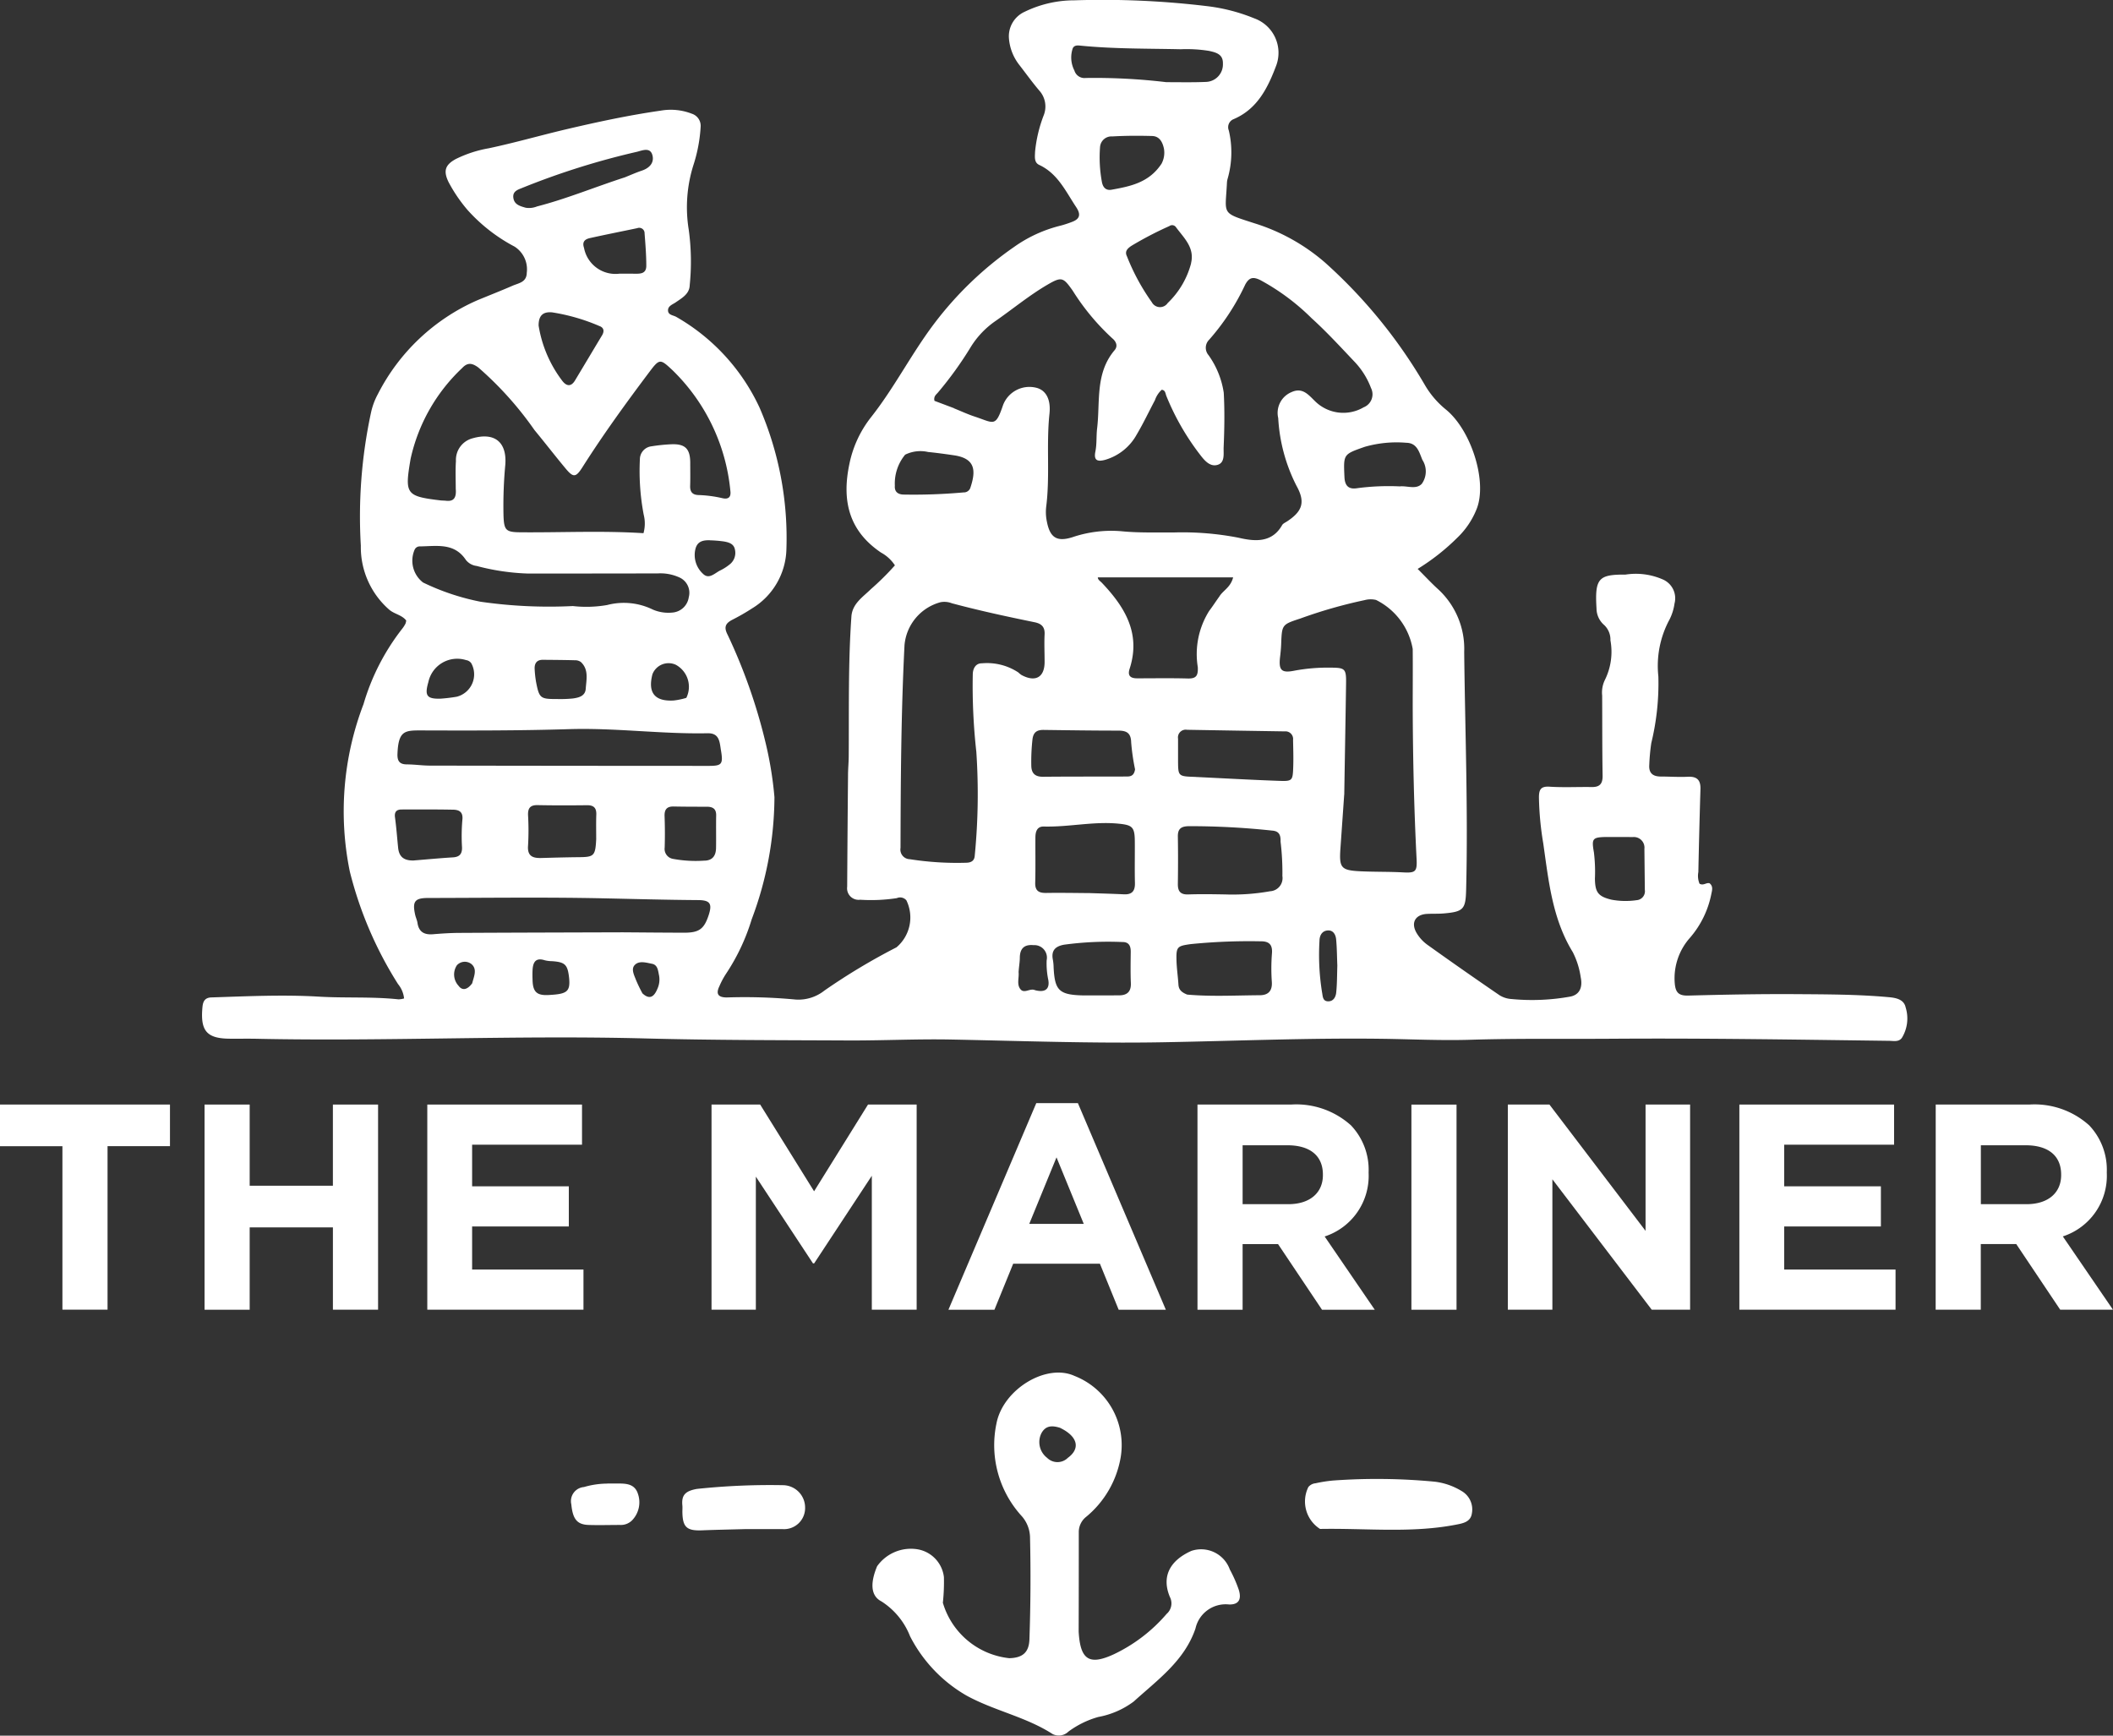 <?xml version="1.0" encoding="UTF-8"?> <svg xmlns="http://www.w3.org/2000/svg" xmlns:xlink="http://www.w3.org/1999/xlink" id="Group_67" data-name="Group 67" width="146.567" height="120.395" viewBox="0 0 146.567 120.395"><rect x="0" y="0" width="146.567" height="120.395" fill="#333333" stroke="none"/><defs><clipPath id="clip-path"><rect id="Rectangle_47" data-name="Rectangle 47" width="146.567" height="120.395" fill="#fff"></rect></clipPath></defs><g id="Group_66" data-name="Group 66" clip-path="url(#clip-path)"><path id="Path_30" data-name="Path 30" d="M85.866,51.219a25.566,25.566,0,0,1,.69,4.074,24.239,24.239,0,0,1-1.578,8.475,14.315,14.315,0,0,1-1.8,3.809,5.64,5.64,0,0,0-.443.837c-.246.516-.106.767.5.776a37.737,37.737,0,0,1,4.806.146,2.9,2.9,0,0,0,1.981-.624,43.534,43.534,0,0,1,5-3,2.713,2.713,0,0,0,.686-3.259.566.566,0,0,0-.663-.153,11.762,11.762,0,0,1-2.544.111.8.8,0,0,1-.9-.9q.023-3.868.059-7.735c0-.437.045-.874.048-1.312.024-3.233-.041-6.467.186-9.695.063-.9.794-1.352,1.349-1.9a18.545,18.545,0,0,0,1.669-1.653,2.66,2.66,0,0,0-.96-.884c-2.245-1.514-2.728-3.614-2.2-6.134a7.711,7.711,0,0,1,1.512-3.268c1.6-2.027,2.772-4.347,4.32-6.411a24.277,24.277,0,0,1,5.6-5.393,9.456,9.456,0,0,1,3.23-1.477,7.321,7.321,0,0,0,.76-.248c.584-.209.648-.534.3-1.051-.722-1.087-1.268-2.311-2.555-2.912-.367-.172-.293-.58-.285-.917a9.57,9.57,0,0,1,.607-2.543,1.65,1.65,0,0,0-.314-1.695c-.488-.573-.927-1.189-1.39-1.784a3.415,3.415,0,0,1-.713-1.807,1.868,1.868,0,0,1,1.1-1.881,7.881,7.881,0,0,1,3.447-.789,60.616,60.616,0,0,1,9.242.41,12.534,12.534,0,0,1,3.234.844,2.54,2.54,0,0,1,1.511,3.279c-.578,1.534-1.3,3.007-2.952,3.71a.6.6,0,0,0-.332.79A6.628,6.628,0,0,1,118,12.366a1.252,1.252,0,0,0-.055.285c-.109,2.273-.446,2.076,1.9,2.835a13.622,13.622,0,0,1,4.926,2.748,35.2,35.2,0,0,1,6.888,8.449,6.242,6.242,0,0,0,1.454,1.71c1.751,1.407,2.9,4.963,2.162,6.885a5.617,5.617,0,0,1-1.369,2.037,15.08,15.08,0,0,1-2.734,2.148c.526.524.964,1,1.444,1.432A5.613,5.613,0,0,1,134.4,45.22c.062,5.5.274,10.991.135,16.489-.034,1.355-.177,1.532-1.537,1.651-.387.034-.778.014-1.167.033-.829.042-1.155.62-.722,1.342a2.732,2.732,0,0,0,.737.8q2.491,1.782,5.019,3.51a1.779,1.779,0,0,0,.825.254,14.9,14.9,0,0,0,4.067-.169c.617-.117.883-.605.722-1.358a5.551,5.551,0,0,0-.549-1.73c-1.422-2.32-1.673-4.941-2.045-7.535a21.268,21.268,0,0,1-.3-3.188c0-.54.119-.79.742-.749.969.063,1.945.008,2.918.024.564.009.766-.233.756-.8-.031-1.848-.021-3.7-.031-5.546a2,2,0,0,1,.18-1.065,4.389,4.389,0,0,0,.393-2.768,1.387,1.387,0,0,0-.424-1.051,1.526,1.526,0,0,1-.541-1.158c-.129-2.108.158-2.358,2.014-2.349a4.654,4.654,0,0,1,2.564.328,1.421,1.421,0,0,1,.833,1.678,3.531,3.531,0,0,1-.345,1.108,6.748,6.748,0,0,0-.776,3.943,17.522,17.522,0,0,1-.489,4.624,13.551,13.551,0,0,0-.141,1.521c-.042.555.237.8.779.806.632,0,1.266.047,1.9.016s.89.232.871.853q-.087,2.88-.146,5.76a1.418,1.418,0,0,0,.083.807c.277.15.464-.095.692-.035.282.224.17.51.115.8a6.586,6.586,0,0,1-1.466,2.978,4.229,4.229,0,0,0-1.067,3.078c.043.671.219.956.938.937,2.455-.064,4.912-.114,7.368-.1,2.187.016,4.376.012,6.558.212.5.046,1.043.155,1.158.709a2.577,2.577,0,0,1-.259,2.109c-.218.305-.572.213-.882.209-6.4-.083-12.794-.189-19.191-.145-3.283.023-6.566-.03-9.85.071-2.064.064-4.133-.042-6.2-.068-5.059-.065-10.114.153-15.171.242-4.889.086-9.775-.094-14.663-.19-2.378-.046-4.766.076-7.149.065-4.67-.023-9.341-.016-14.009-.139-9-.238-17.993.213-26.99.022-.608-.013-1.216,0-1.825-.005-1.657,0-2.114-.53-1.949-2.216.039-.4.19-.635.621-.648,2.479-.08,4.959-.2,7.439-.055,1.845.111,3.7-.009,5.539.189a1.573,1.573,0,0,0,.384-.063,1.89,1.89,0,0,0-.422-1A26.607,26.607,0,0,1,57.1,60.447a20.8,20.8,0,0,1,.951-11.6,15.6,15.6,0,0,1,2.675-5.221,2.046,2.046,0,0,0,.237-.367.847.847,0,0,0,.049-.22c-.3-.381-.8-.438-1.157-.731a5.755,5.755,0,0,1-1.989-4.459,34.2,34.2,0,0,1,.7-9.2,4.814,4.814,0,0,1,.476-1.3,14.087,14.087,0,0,1,6.919-6.526c.808-.334,1.622-.652,2.422-1,.421-.186.984-.235.993-.9a1.87,1.87,0,0,0-.843-1.815,11.691,11.691,0,0,1-3.263-2.54,10.507,10.507,0,0,1-1.312-1.925c-.384-.781-.252-1.212.508-1.618a8.417,8.417,0,0,1,2.271-.739c1.78-.377,3.532-.88,5.3-1.3,2.2-.518,4.405-.992,6.641-1.313a4.026,4.026,0,0,1,2.153.217.882.882,0,0,1,.607.889,10.59,10.59,0,0,1-.491,2.638,9.72,9.72,0,0,0-.337,4.513,16.166,16.166,0,0,1,.068,3.854c-.015.6-.532.887-.976,1.192-.214.147-.532.245-.528.553.005.34.37.328.586.461a14.061,14.061,0,0,1,5.767,6.295,22.756,22.756,0,0,1,1.857,9.866A4.938,4.938,0,0,1,85.008,42.2a14.833,14.833,0,0,1-1.393.8c-.471.251-.576.517-.3,1.045a38.31,38.31,0,0,1,2.554,7.18m13.145-22.9c.473.191.938.408,1.421.568,1.371.453,1.448.767,1.986-.814a1.957,1.957,0,0,1,2.249-1.193c.68.141,1.075.763.963,1.813-.23,2.157.046,4.329-.231,6.482a3.235,3.235,0,0,0,.054,1.014c.216,1.1.691,1.407,1.763,1.071a8.382,8.382,0,0,1,3.375-.419c1.214.123,2.429.079,3.644.089a20.268,20.268,0,0,1,4.485.359c1.06.245,2.316.421,3.047-.868.065-.115.225-.181.346-.261,1.09-.717,1.27-1.358.646-2.478A11.752,11.752,0,0,1,121.5,29a1.561,1.561,0,0,1,.921-1.8c.765-.351,1.177.188,1.626.622a2.788,2.788,0,0,0,3.377.432.969.969,0,0,0,.514-1.335,5.409,5.409,0,0,0-1.107-1.786c-.987-1.04-1.955-2.1-3.018-3.062a15.53,15.53,0,0,0-3.558-2.644c-.49-.236-.762-.2-1.043.312a15.974,15.974,0,0,1-2.506,3.83.783.783,0,0,0-.044,1.061,6.014,6.014,0,0,1,1.06,2.613c.069,1.26.046,2.529-.008,3.791-.018.423.111,1.06-.429,1.213s-.927-.339-1.235-.744a17.3,17.3,0,0,1-2.31-4.039c-.067-.166-.059-.4-.321-.427a1.743,1.743,0,0,0-.471.723c-.421.795-.806,1.61-1.264,2.383a3.661,3.661,0,0,1-2.16,1.745c-.607.174-.824.018-.706-.569.107-.533.056-1.067.119-1.595.222-1.849-.147-3.829,1.214-5.433.231-.272.128-.586-.166-.828a16.024,16.024,0,0,1-2.74-3.3c-.662-.936-.766-.991-1.775-.4-1.283.752-2.424,1.707-3.644,2.548a6.064,6.064,0,0,0-1.64,1.739,25.053,25.053,0,0,1-2.3,3.192c-.12.135-.3.262-.23.563l1.353.509m-34.559,5.63c0-.656-.031-1.315.013-1.969A1.549,1.549,0,0,1,65.629,30.4c1.527-.433,2.375.28,2.259,1.829a30.641,30.641,0,0,0-.125,3.569c.04.982.164,1.116,1.166,1.125,2.838.024,5.676-.12,8.543.062a2.492,2.492,0,0,0,.016-1.279,16.215,16.215,0,0,1-.266-3.84.911.911,0,0,1,.795-.906,12.178,12.178,0,0,1,1.374-.142c.969-.042,1.32.306,1.324,1.277,0,.535.012,1.071-.006,1.605-.014.426.162.63.593.64a8.543,8.543,0,0,1,1.658.22c.39.086.6-.062.538-.514a13.447,13.447,0,0,0-4.013-8.366c-.842-.785-.894-.823-1.588.1-1.622,2.157-3.207,4.34-4.654,6.621-.463.73-.636.742-1.176.094-.731-.878-1.429-1.783-2.156-2.663A23.719,23.719,0,0,0,66.025,25.5c-.418-.31-.742-.387-1.13.029a12.265,12.265,0,0,0-3.577,6.3c-.414,2.439-.343,2.594,2.081,2.882.12.014.243.009.364.023.5.062.737-.149.69-.793m39.016,12.7a1.481,1.481,0,0,0,.226.183c.973.522,1.608.154,1.6-.927,0-.632-.032-1.265,0-1.895.027-.524-.225-.744-.7-.841-1.922-.394-3.84-.807-5.737-1.316a1.416,1.416,0,0,0-.781-.072,3.388,3.388,0,0,0-2.5,2.985c-.236,4.683-.265,9.371-.276,14.058a.669.669,0,0,0,.645.784,21.227,21.227,0,0,0,3.918.245c.344-.008.566-.138.586-.5a43.676,43.676,0,0,0,.109-7.2,41.318,41.318,0,0,1-.246-5.378c.01-.425.225-.763.631-.755a3.943,3.943,0,0,1,2.516.624m22.616,8.491q-.13,1.852-.259,3.7c-.1,1.388.032,1.547,1.429,1.612.971.045,1.944.023,2.914.075.857.046.982-.047.938-.921-.178-3.52-.258-7.042-.269-10.566,0-1.337.012-2.674,0-4.011a4.7,4.7,0,0,0-2.543-3.4,1.6,1.6,0,0,0-.789.011,33.421,33.421,0,0,0-4.478,1.282c-1.268.415-1.263.422-1.315,1.785-.011.291-.04.581-.075.871-.109.924.091,1.136.979.96a12.621,12.621,0,0,1,2.535-.213c.995.005,1.077.078,1.063,1.09-.035,2.527-.083,5.054-.126,7.724m-43.253-3.2c-.081-.543-.136-1.078-.906-1.063-3.208.065-6.4-.385-9.612-.285-3.45.107-6.9.1-10.357.088-1.065,0-1.482.064-1.545,1.622-.019.482.129.73.643.735.534,0,1.068.083,1.6.084q9.668.017,19.335.019c.952,0,1.033-.109.84-1.2M75.919,64.67c1.458.01,2.917.025,4.375.028,1.037,0,1.382-.253,1.7-1.22.258-.79.1-1.036-.728-1.042-2.211-.015-4.421-.077-6.631-.124-4.033-.085-8.068-.028-12.1-.023-.928,0-1.106.241-.9,1.167.042.189.132.369.16.56.094.641.482.838,1.084.788s1.212-.09,1.819-.093c3.694-.02,7.388-.028,11.228-.04M72.561,42.038a8.381,8.381,0,0,0,2.39-.07,4.572,4.572,0,0,1,3.174.318,2.739,2.739,0,0,0,1.351.205,1.243,1.243,0,0,0,1.137-1.063,1.167,1.167,0,0,0-.674-1.384,3.171,3.171,0,0,0-1.486-.268q-4.517.009-9.035.007a15.682,15.682,0,0,1-3.517-.525,1.125,1.125,0,0,1-.747-.415c-.813-1.23-2.062-.948-3.231-.941a.386.386,0,0,0-.332.242,1.91,1.91,0,0,0,.591,2.262,16.322,16.322,0,0,0,3.991,1.334,33.282,33.282,0,0,0,6.39.3m44.843-.644c.244-.431.789-.636.966-1.345h-9.385c0,.167.164.254.279.374,1.595,1.679,2.72,3.51,1.928,5.96-.163.5.065.67.533.668,1.168,0,2.336-.021,3.5.011.6.016.718-.208.695-.783a5.627,5.627,0,0,1,.791-3.907c.222-.289.42-.6.691-.979m4.259,16.99c.011-.4-.057-.723-.558-.767a53.442,53.442,0,0,0-5.816-.309c-.52.011-.76.177-.751.718.019,1.094.016,2.189,0,3.283-.007.517.18.752.728.733.85-.03,1.7-.015,2.553,0a14.844,14.844,0,0,0,3.119-.221.911.911,0,0,0,.851-1.053,17.745,17.745,0,0,0-.126-2.381m-13.35,3.559c.826.028,1.652.048,2.477.088.566.028.784-.225.771-.784-.024-.972,0-1.945-.009-2.918s-.179-1.106-1.143-1.2c-1.732-.166-3.438.245-5.165.2-.482-.013-.584.366-.587.761-.007,1.046.015,2.092-.013,3.137-.015.561.248.716.753.709.924-.014,1.848,0,2.915.01m7.453-8.056c1.915.092,3.829.2,5.744.269.987.036,1,.006,1.033-1.009.019-.606,0-1.214-.013-1.821a.53.53,0,0,0-.577-.6q-3.389-.052-6.778-.111a.538.538,0,0,0-.622.62c0,.51,0,1.02,0,1.531.007,1.08.008,1.08,1.213,1.118m-.579,15.1c1.675.147,3.352.054,5.028.044.576,0,.883-.281.843-.918a13.264,13.264,0,0,1,.007-1.968c.057-.663-.231-.87-.837-.855a40.735,40.735,0,0,0-4.8.195c-.929.133-1.01.176-.983,1.143.016.557.1,1.111.135,1.668.021.341.2.53.611.692M113.741,5.7c.923,0,1.847.021,2.769-.019a1.214,1.214,0,0,0,1.153-1.273c.018-.646-.464-.766-.962-.878a9.822,9.822,0,0,0-1.959-.114c-2.327-.051-4.657-.02-6.978-.252-.2-.02-.407-.028-.513.179a1.97,1.97,0,0,0,.111,1.549.73.73,0,0,0,.793.517,42.185,42.185,0,0,1,5.586.291M111.57,53.368A14.97,14.97,0,0,1,111.3,51.5c-.014-.66-.32-.82-.9-.82-1.724,0-3.448-.025-5.172-.048-.46-.006-.714.155-.774.655a13.912,13.912,0,0,0-.082,1.819c.006.539.266.781.82.775,1.9-.018,3.793-.01,5.689-.017.29,0,.607.028.687-.494m-3.512,15.678c.8,0,1.6,0,2.4-.005.554,0,.847-.247.822-.848-.03-.726-.016-1.454-.008-2.181,0-.4-.129-.671-.57-.669a22.827,22.827,0,0,0-4.058.185c-.619.114-.9.415-.771,1.053a3.32,3.32,0,0,1,.049.506c.077,1.634.381,1.933,2.136,1.96M74.192,58.172c0-.557-.012-1.115.007-1.672.016-.469-.19-.651-.652-.645-1.139.013-2.278.016-3.417-.007-.515-.01-.683.211-.665.7a18.212,18.212,0,0,1,0,2.107c-.059.726.319.878.914.861.871-.024,1.743-.049,2.615-.057,1.054-.01,1.143-.087,1.2-1.286M115.452,18.26c.266-1.092-.5-1.756-1.048-2.506a.324.324,0,0,0-.455-.072,24.568,24.568,0,0,0-2.643,1.377c-.254.175-.472.372-.3.718a14.768,14.768,0,0,0,1.727,3.187.643.643,0,0,0,1.1.057,5.881,5.881,0,0,0,1.625-2.761M76.2,12.292c.383-.153.761-.323,1.152-.454.534-.178.884-.549.737-1.082-.155-.563-.7-.319-1.059-.229a52.545,52.545,0,0,0-7.907,2.482c-.329.14-.747.233-.677.722.067.468.476.57.853.678a1.461,1.461,0,0,0,.784-.088c2.048-.528,4-1.341,6.118-2.027m53.719,21.446c.519-.06,1.143.24,1.539-.179A1.476,1.476,0,0,0,131.5,31.9c-.219-.517-.358-1.175-1.112-1.186a8.066,8.066,0,0,0-2.88.278c-1.5.528-1.485.5-1.414,2.1.03.663.337.871.926.766a16.58,16.58,0,0,1,2.906-.119M61.5,59.69c.918-.074,1.835-.162,2.754-.218.46-.028.642-.24.631-.691a13.107,13.107,0,0,1,.022-1.89c.068-.555-.2-.718-.638-.726-1.189-.023-2.378-.017-3.566-.014-.357,0-.521.158-.467.552.095.7.146,1.4.216,2.094.056.561.322.9,1.049.892m82.771-1.631c-.973.018-1.046.1-.875,1.063a10.979,10.979,0,0,1,.071,1.819c.01.951.218,1.244,1.149,1.468a5.333,5.333,0,0,0,1.741.034.621.621,0,0,0,.572-.717q-.015-1.422-.03-2.844a.735.735,0,0,0-.815-.815c-.559-.011-1.118-.005-1.813-.007M95.622,31.54a3.131,3.131,0,0,0-.714,2.153c-.033.391.184.611.625.613a38.452,38.452,0,0,0,4.137-.149.478.478,0,0,0,.464-.289c.41-1.2.381-2.063-1.12-2.285-.6-.088-1.2-.171-1.8-.23a2.394,2.394,0,0,0-1.593.187M70.2,22.6a8.569,8.569,0,0,0,1.609,3.776c.265.37.607.523.914.013.627-1.041,1.247-2.085,1.874-3.126.176-.291.127-.54-.186-.649a13.571,13.571,0,0,0-3.278-.947c-.585-.051-.945.172-.935.933m43.2-11.229a1.622,1.622,0,0,0,.176-1.057c-.095-.449-.3-.866-.822-.88-.919-.025-1.842-.024-2.759.03a.793.793,0,0,0-.852.739,9.341,9.341,0,0,0,.136,2.456c.081.378.306.568.668.5,1.294-.234,2.588-.486,3.453-1.791M81.675,59.7c.587,0,.822-.347.83-.881.013-.751-.006-1.5.009-2.254.009-.448-.222-.6-.626-.605-.775,0-1.551,0-2.326-.016-.467-.008-.643.206-.627.668.026.726.03,1.454.007,2.181a.7.7,0,0,0,.581.784,8.635,8.635,0,0,0,2.152.123M76.756,18.986c.416,0,.908.059.911-.545,0-.751-.061-1.5-.119-2.253a.373.373,0,0,0-.51-.361c-1.092.229-2.187.445-3.276.687-.339.075-.564.245-.415.679a2.218,2.218,0,0,0,2.471,1.789c.267,0,.535,0,.937,0M70.014,47.271c.225,1.164.291,1.222,1.456,1.218a8.622,8.622,0,0,0,1.088-.037c.414-.054.874-.162.908-.672.042-.632.223-1.318-.325-1.848a.643.643,0,0,0-.4-.132c-.75-.021-1.5-.025-2.252-.032-.4,0-.572.223-.568.595a7.315,7.315,0,0,0,.094.909m-5.51,1.06a1.6,1.6,0,0,0,1.024-2.322.523.523,0,0,0-.358-.22,2.047,2.047,0,0,0-2.623,1.533c-.268.93-.106,1.163.827,1.142a11.118,11.118,0,0,0,1.13-.134m38.986,19.1c.045.4-.15.862.14,1.2.259.3.646-.085.97.042a1.1,1.1,0,0,0,.212.05c.6.1.833-.2.74-.742a5.519,5.519,0,0,1-.115-1.371.87.87,0,0,0-.913-1.049c-.642-.059-.943.234-.949.875,0,.289-.056.578-.086,1M80.441,48.413a1.737,1.737,0,0,0-.726-2.3,1.2,1.2,0,0,0-1.62.651c-.335,1.283.151,1.9,1.463,1.827a4.619,4.619,0,0,0,.882-.183M125.6,66.975c-.025-.605-.025-1.213-.083-1.815-.031-.325-.2-.65-.59-.618s-.563.349-.565.727a16.349,16.349,0,0,0,.176,3.552c.056.259.025.646.446.637.357-.007.506-.314.537-.6.062-.577.057-1.161.079-1.885m-53.283.9c-.1-.96-.271-1.134-1.183-1.2a2.17,2.17,0,0,1-.5-.06c-.653-.214-.83.146-.857.691-.011.217-.007.435,0,.652.015.819.269,1.109,1.1,1.065,1.248-.065,1.523-.206,1.44-1.144m9.775-30.4c-.465-.016-.88.058-1.016.6a1.764,1.764,0,0,0,.52,1.722c.429.428.836-.063,1.226-.243a3.286,3.286,0,0,0,.608-.389,1.012,1.012,0,0,0,.389-1.028c-.068-.411-.408-.513-.745-.576a8.332,8.332,0,0,0-.983-.083M77.4,68.906c.519.479.82.207,1.035-.31a1.548,1.548,0,0,0,.118-.928c-.071-.323-.082-.736-.494-.815-.394-.075-.877-.232-1.185.076-.28.279-.057.695.071,1.031a9.587,9.587,0,0,0,.456.946m-11.81-.7c.112-.458.377-.978-.061-1.339a.743.743,0,0,0-1,.089,1.15,1.15,0,0,0,.108,1.416c.269.377.626.28.953-.166" transform="translate(-32.837 0)" fill="#fff"></path><path id="Path_31" data-name="Path 31" d="M207.338,334.466a5.4,5.4,0,0,0,4.6,3.828c.928-.022,1.371-.4,1.4-1.316q.122-3.537.041-7.077a2.286,2.286,0,0,0-.617-1.507,7.3,7.3,0,0,1-1.71-6.385c.454-2.358,3.44-4.183,5.4-3.3a5.155,5.155,0,0,1,3.217,5.64,6.842,6.842,0,0,1-2.393,4.137,1.343,1.343,0,0,0-.515,1.065c0,2.287,0,4.573-.008,6.86,0,.073.007.146.012.219.138,1.8.77,2.152,2.41,1.4a11.078,11.078,0,0,0,3.681-2.81.966.966,0,0,0,.227-1.167c-.587-1.39-.038-2.517,1.484-3.2a2.114,2.114,0,0,1,2.669,1.285,9.229,9.229,0,0,1,.619,1.4c.215.674,0,1.054-.68,1.029a2.145,2.145,0,0,0-2.32,1.669c-.761,2.241-2.634,3.565-4.279,5.061a5.854,5.854,0,0,1-2.456,1.073,6.368,6.368,0,0,0-2.08,1.018.954.954,0,0,1-1.092.17c-1.853-1.2-4.053-1.616-5.976-2.672a10.008,10.008,0,0,1-3.914-4.112,5.045,5.045,0,0,0-1.985-2.419c-.858-.438-.7-1.487-.3-2.44a2.874,2.874,0,0,1,2.808-1.174,2.214,2.214,0,0,1,1.825,1.928,13.543,13.543,0,0,1-.075,1.8m8.149-12.149c-.524-.167-1.009-.2-1.317.381a1.376,1.376,0,0,0,.4,1.694,1.02,1.02,0,0,0,1.441,0c.875-.636.7-1.474-.523-2.07" transform="translate(-141.932 -223.272)" fill="#fff"></path><path id="Path_32" data-name="Path 32" d="M303.775,346.62a2.259,2.259,0,0,1-.8-2.9.727.727,0,0,1,.5-.261,9.532,9.532,0,0,1,1.221-.191,42.3,42.3,0,0,1,7.057.082,4.648,4.648,0,0,1,1.845.643,1.472,1.472,0,0,1,.72,1.55c-.088.621-.651.7-1.167.8-3.088.585-6.205.225-9.373.284" transform="translate(-212.221 -240.57)" fill="#fff"></path><path id="Path_33" data-name="Path 33" d="M162.583,347.654c-1.021.027-1.969.045-2.916.083-1.069.043-1.358-.216-1.373-1.275,0-.146.012-.293,0-.438-.077-.748.223-1.016,1-1.159a48.189,48.189,0,0,1,5.968-.26,1.551,1.551,0,0,1,1.544,1.528,1.463,1.463,0,0,1-1.594,1.517c-.851.007-1.7,0-2.627,0" transform="translate(-110.961 -241.584)" fill="#fff"></path><path id="Path_34" data-name="Path 34" d="M135.042,344.21h.8c.557,0,1.09.064,1.3.7a1.8,1.8,0,0,1-.329,1.774,1.1,1.1,0,0,1-.9.4c-.729,0-1.459.023-2.187,0-.8-.028-1.1-.4-1.2-1.43a.98.98,0,0,1,.876-1.2,5.865,5.865,0,0,1,1.645-.239" transform="translate(-92.897 -241.304)" fill="#fff"></path><path id="Path_35" data-name="Path 35" d="M4.33,259.19H0V256.3H11.79v2.886H7.46v11.342H4.33Z" transform="translate(0 -179.682)" fill="#fff"></path><path id="Path_36" data-name="Path 36" d="M47.464,256.3h3.13v5.63h5.772V256.3H59.5v14.229H56.367V264.82H50.594v5.712h-3.13Z" transform="translate(-33.275 -179.681)" fill="#fff"></path><path id="Path_37" data-name="Path 37" d="M99.144,256.3h10.732v2.784h-7.623v2.887h6.708v2.785h-6.708v2.988h7.724v2.785H99.144Z" transform="translate(-69.505 -179.681)" fill="#fff"></path><path id="Path_38" data-name="Path 38" d="M165.1,256.3h3.374l3.74,6.016,3.74-6.016h3.374v14.229h-3.11v-9.29l-4,6.078h-.081l-3.963-6.017v9.228H165.1Z" transform="translate(-115.745 -179.681)" fill="#fff"></path><path id="Path_39" data-name="Path 39" d="M226.145,255.963h2.887l6.1,14.331h-3.272l-1.3-3.191h-6.017l-1.3,3.191h-3.191Zm3.293,8.375-1.89-4.614-1.89,4.614Z" transform="translate(-154.264 -179.443)" fill="#fff"></path><path id="Path_40" data-name="Path 40" d="M277.846,256.3h6.5a5.67,5.67,0,0,1,4.147,1.443A4.467,4.467,0,0,1,289.717,261v.041a4.419,4.419,0,0,1-3.049,4.411l3.476,5.082h-3.659l-3.049-4.553h-2.459v4.553h-3.13Zm6.3,6.911c1.525,0,2.4-.813,2.4-2.012v-.041c0-1.341-.935-2.033-2.459-2.033h-3.11v4.086Z" transform="translate(-194.784 -179.682)" fill="#fff"></path><rect id="Rectangle_46" data-name="Rectangle 46" width="3.13" height="14.229" transform="translate(97.902 76.622)" fill="#fff"></rect><path id="Path_41" data-name="Path 41" d="M349.857,256.3h2.886l6.667,8.761V256.3h3.09v14.229h-2.662l-6.891-9.045v9.045h-3.09Z" transform="translate(-245.267 -179.681)" fill="#fff"></path><path id="Path_42" data-name="Path 42" d="M403.577,256.3h10.732v2.784h-7.623v2.887h6.708v2.785h-6.708v2.988h7.724v2.785H403.577Z" transform="translate(-282.927 -179.681)" fill="#fff"></path><path id="Path_43" data-name="Path 43" d="M449.137,256.3h6.5a5.669,5.669,0,0,1,4.146,1.443,4.466,4.466,0,0,1,1.22,3.252v.041a4.419,4.419,0,0,1-3.049,4.411l3.476,5.082h-3.659l-3.049-4.553h-2.459v4.553h-3.13Zm6.3,6.911c1.525,0,2.4-.813,2.4-2.012v-.041c0-1.341-.935-2.033-2.459-2.033h-3.11v4.086Z" transform="translate(-314.867 -179.682)" fill="#fff"></path></g></svg> 